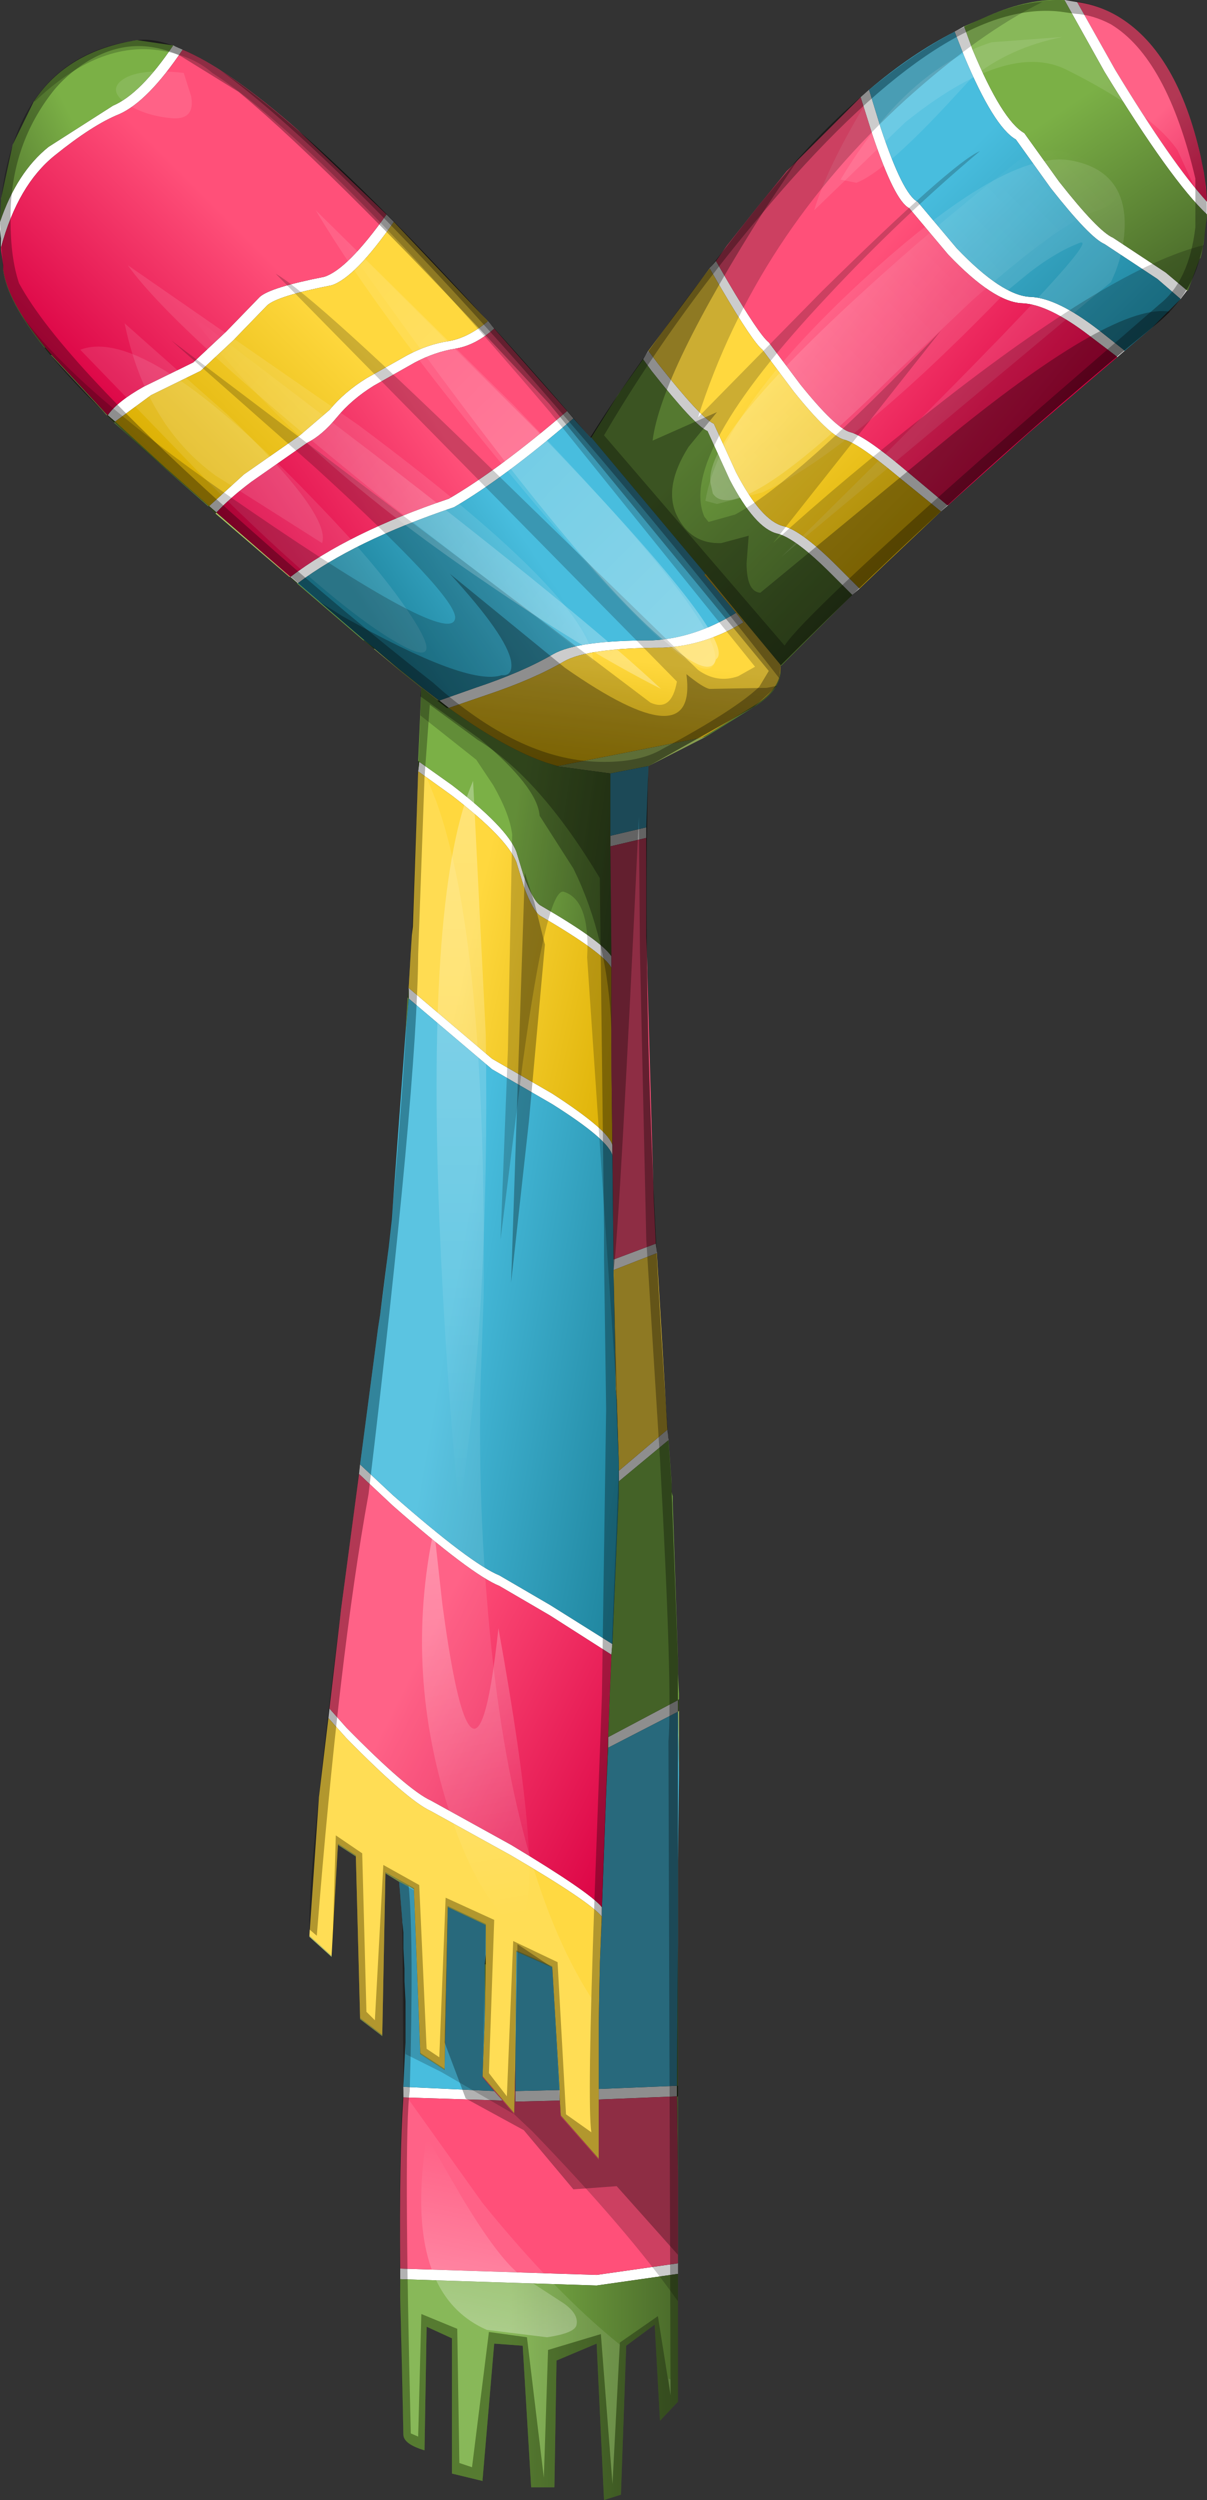 <?xml version="1.0" encoding="UTF-8" standalone="no"?>
<svg xmlns:xlink="http://www.w3.org/1999/xlink" height="118.3px" width="57.15px" xmlns="http://www.w3.org/2000/svg">
  <rect width="100%" height="100%" fill="#333333" stroke="none"/>
  <g transform="matrix(1.0, 0.0, 0.0, 1.0, 8.2, 8.4)">
    <use height="118.3" transform="matrix(1.0, 0.0, 0.0, 1.0, -8.2, -8.4)" width="57.15" xlink:href="#shape0"/>
  </g>
  <defs>
    <g id="shape0" transform="matrix(1.0, 0.0, 0.0, 1.0, 8.2, 8.4)">
      <path d="M42.8 -8.3 Q43.9 -8.15 44.85 -7.55 47.55 -5.85 48.65 -1.0 L48.8 -0.25 48.9 0.45 48.95 1.15 Q47.3 -0.65 44.6 -5.1 L42.8 -8.3" fill="url(#gradient0)" fill-rule="evenodd" stroke="none"/>
      <path d="M42.8 -8.3 L44.6 -5.1 Q47.3 -0.65 48.95 1.15 L48.95 1.75 Q47.25 0.15 44.1 -5.0 L42.2 -8.4 42.8 -8.3 M48.0 5.35 L47.7 5.75 46.6 4.8 44.1 3.15 Q43.4 2.85 41.55 0.5 L39.9 -1.8 Q38.85 -2.4 37.45 -5.75 L37.0 -6.9 37.45 -7.15 37.85 -6.05 Q39.25 -2.7 40.3 -2.1 L41.95 0.2 Q43.8 2.55 44.5 2.85 L47.0 4.5 47.95 5.3 48.0 5.35 M45.05 8.2 L44.7 8.5 44.65 8.45 43.4 7.5 Q41.45 6.0 40.2 5.95 38.85 5.9 36.7 3.65 L34.85 1.45 Q34.15 1.1 33.1 -2.05 L32.55 -3.8 32.95 -4.15 33.5 -2.35 Q34.55 0.8 35.25 1.15 L37.1 3.35 Q39.25 5.6 40.6 5.65 41.85 5.7 43.8 7.2 L45.0 8.15 45.05 8.2 M36.7 15.5 L36.35 15.8 34.2 14.05 Q32.4 12.55 31.75 12.4 31.05 12.2 29.4 10.15 L27.9 8.15 Q27.45 7.8 25.95 5.25 L25.4 4.3 25.7 3.95 26.25 4.9 Q27.75 7.45 28.2 7.8 L29.7 9.8 Q31.35 11.85 32.05 12.05 32.7 12.2 34.5 13.7 L36.65 15.5 36.7 15.5 M32.5 19.45 L32.15 19.75 31.15 18.75 Q29.45 17.05 28.6 16.85 27.55 16.6 26.35 14.3 L25.3 12.0 Q24.7 11.75 22.65 9.15 L22.25 8.6 22.5 8.2 22.95 8.8 Q25.0 11.4 25.6 11.65 L26.65 13.95 Q27.85 16.25 28.9 16.5 29.75 16.7 31.45 18.4 L32.45 19.4 32.5 19.45 M22.4 30.75 L22.4 31.25 20.7 31.65 20.7 31.15 22.4 30.75 M22.85 50.45 L22.9 50.9 20.85 51.7 20.85 51.2 22.85 50.45 M23.4 59.25 L23.45 59.75 21.1 61.7 21.1 61.2 23.4 59.25 M23.9 98.7 L23.9 99.2 20.05 99.75 10.75 99.45 10.75 98.95 20.05 99.25 23.9 98.7 M10.9 90.85 L10.9 90.35 15.2 90.55 15.6 91.0 10.9 90.85 M7.35 72.9 L7.4 72.45 8.2 73.35 Q11.1 76.3 12.2 76.8 L16.0 78.9 Q19.75 81.15 20.3 81.85 L20.3 82.3 Q19.75 81.6 16.0 79.4 L12.2 77.3 Q11.1 76.8 8.2 73.85 L7.35 72.9 M8.8 61.35 L8.85 60.9 10.4 62.35 Q14.1 65.6 15.45 66.15 L17.85 67.55 20.8 69.4 20.75 69.9 17.85 68.05 15.45 66.65 Q14.1 66.1 10.4 62.85 L8.8 61.35 M-8.15 3.3 L-8.15 2.9 -8.2 2.45 -8.2 2.15 -8.2 2.1 Q-7.4 -0.25 -5.9 -1.45 L-2.85 -3.4 Q-1.55 -3.95 0.0 -6.25 L0.1 -6.2 0.45 -6.05 Q-1.2 -3.6 -2.55 -3.0 -3.8 -2.5 -5.6 -1.05 -7.35 0.35 -8.15 3.3 M10.1 1.75 L10.45 2.1 Q8.6 4.75 7.5 5.1 4.95 5.6 4.45 6.05 L2.85 7.7 1.3 9.15 -1.05 10.3 -2.75 11.55 -3.1 11.25 Q-2.65 10.6 -1.4 9.9 L0.95 8.75 2.5 7.3 4.1 5.65 Q4.6 5.2 7.15 4.7 8.25 4.35 10.1 1.75 M14.9 6.8 L15.2 7.15 Q14.3 7.95 13.35 8.1 12.4 8.25 11.45 8.75 L9.5 9.85 Q8.45 10.5 7.75 11.35 7.05 12.2 6.35 12.55 L3.7 14.4 Q2.7 15.15 2.05 15.85 L1.7 15.55 3.35 14.05 6.0 12.2 7.4 11.0 Q8.1 10.15 9.15 9.5 L11.1 8.4 Q12.05 7.9 13.0 7.75 13.95 7.6 14.9 6.8 M18.65 11.05 L18.95 11.4 Q15.7 14.2 13.3 15.6 8.55 17.2 5.9 19.2 L5.55 18.9 Q8.3 16.8 13.05 15.2 15.45 13.8 18.65 11.05 M12.6 24.75 L14.3 24.15 Q16.55 23.4 18.0 22.55 19.15 21.9 22.7 21.9 24.7 21.8 26.65 20.6 L27.0 21.05 Q25.2 22.15 23.2 22.25 19.65 22.25 18.5 22.9 17.05 23.75 14.8 24.5 L13.05 25.1 12.6 24.75 M11.6 28.1 L11.65 27.65 13.2 28.75 Q15.8 30.75 16.25 31.9 L16.6 33.05 Q17.05 34.25 17.4 34.45 20.25 36.1 20.75 36.85 L20.75 37.4 Q20.4 36.7 17.4 34.95 17.05 34.75 16.6 33.55 L16.25 32.4 Q15.8 31.25 13.2 29.25 L11.6 28.1 M20.8 45.8 L20.8 45.85 20.8 46.3 Q20.65 45.55 17.95 43.85 L15.1 42.2 11.15 38.85 11.15 38.35 15.1 41.7 17.95 43.35 Q20.65 45.1 20.8 45.8 M20.6 74.3 L20.6 73.9 20.6 73.8 23.9 72.05 23.9 72.6 20.6 74.3 M18.3 90.5 L18.3 90.85 18.3 91.0 16.2 91.05 16.2 90.55 18.3 90.5 M20.15 90.95 L20.15 90.45 23.85 90.3 23.85 90.8 20.15 90.95" fill="#ffffff" fill-rule="evenodd" stroke="none"/>
      <path d="M48.95 1.75 L48.8 3.05 48.7 3.6 48.65 3.8 48.6 3.85 48.05 5.35 47.95 5.3 47.0 4.5 44.5 2.85 Q43.8 2.55 41.95 0.2 L40.3 -2.1 Q39.25 -2.7 37.85 -6.05 L37.45 -7.15 38.6 -7.65 Q40.55 -8.5 42.2 -8.4 L44.1 -5.0 Q47.25 0.15 48.95 1.75" fill="url(#gradient1)" fill-rule="evenodd" stroke="none"/>
      <path d="M47.7 5.75 L46.35 7.1 45.05 8.2 45.0 8.15 43.8 7.2 Q41.85 5.7 40.6 5.65 39.25 5.6 37.1 3.35 L35.25 1.15 Q34.55 0.8 33.5 -2.35 L32.95 -4.15 Q34.95 -5.85 37.0 -6.9 L37.45 -5.75 Q38.85 -2.4 39.9 -1.8 L41.55 0.5 Q43.4 2.85 44.1 3.15 L46.6 4.8 47.7 5.75" fill="url(#gradient2)" fill-rule="evenodd" stroke="none"/>
      <path d="M48.05 5.35 L48.0 5.35 47.95 5.3 48.05 5.35 M25.25 26.45 L22.6 27.8 22.5 27.85 20.7 28.2 18.1 27.85 18.2 27.85 25.05 26.5 25.25 26.45 M23.95 72.55 L23.95 75.6 23.9 72.6 23.95 72.55 M23.9 90.8 L23.9 94.5 23.85 90.8 23.9 90.8 M10.7 80.65 L10.05 80.25 10.05 80.2 11.4 80.95 11.4 81.0 10.7 80.65 M9.9 87.9 L9.9 87.95 8.85 87.15 8.85 87.1 9.9 87.9 M8.65 79.45 L7.8 78.9 7.8 78.85 8.65 79.4 8.65 79.45 M7.5 84.15 L7.5 84.2 6.45 83.25 6.45 83.2 7.5 84.15 M11.75 24.15 L10.75 23.35 9.5 22.3 9.55 22.3 10.75 23.3 11.75 24.1 12.6 24.75 12.5 24.75 11.75 24.15 M5.5 18.9 L2.0 15.9 2.05 15.85 5.55 18.9 5.5 18.9 M-3.15 11.25 L-5.8 8.4 -5.75 8.4 -3.1 11.25 -3.15 11.25 M20.95 56.95 L21.0 57.85 20.95 57.35 20.95 56.95 M11.7 88.75 L12.85 89.5 12.85 89.55 11.7 88.8 11.7 88.75 M13.0 81.85 L13.0 81.8 14.8 82.65 14.8 82.7 13.0 81.85 M16.25 83.95 L16.25 83.9 17.95 84.65 17.95 84.7 16.25 83.95" fill="#a9c463" fill-rule="evenodd" stroke="none"/>
      <path d="M44.7 8.5 L40.9 11.75 40.55 12.05 37.25 15.0 36.7 15.5 36.65 15.5 34.5 13.7 Q32.7 12.2 32.05 12.05 31.35 11.85 29.7 9.8 L28.2 7.8 Q27.75 7.45 26.25 4.9 L25.7 3.95 26.2 3.25 27.7 1.35 29.05 -0.3 29.4 -0.65 32.55 -3.8 33.1 -2.05 Q34.15 1.1 34.85 1.45 L36.7 3.65 Q38.85 5.9 40.2 5.95 41.45 6.0 43.4 7.5 L44.65 8.45 44.7 8.5" fill="url(#gradient3)" fill-rule="evenodd" stroke="none"/>
      <path d="M36.35 15.8 L33.65 18.35 32.5 19.45 32.45 19.4 31.45 18.4 Q29.75 16.7 28.9 16.5 27.85 16.25 26.65 13.95 L25.6 11.65 Q25.0 11.4 22.95 8.8 L22.5 8.2 23.5 6.85 25.4 4.3 25.95 5.25 Q27.45 7.8 27.9 8.15 L29.4 10.15 Q31.05 12.2 31.75 12.4 32.4 12.55 34.2 14.05 L36.35 15.8" fill="url(#gradient4)" fill-rule="evenodd" stroke="none"/>
      <path d="M32.15 19.75 L30.8 21.1 28.8 23.1 28.75 23.05 27.05 21.0 25.2 18.75 19.8 12.3 21.05 10.3 22.25 8.6 22.65 9.15 Q24.7 11.75 25.3 12.0 L26.35 14.3 Q27.55 16.6 28.6 16.85 29.45 17.05 31.15 18.75 L32.15 19.75" fill="url(#gradient5)" fill-rule="evenodd" stroke="none"/>
      <path d="M18.95 11.4 L19.7 12.25 19.75 12.3 19.8 12.3 25.2 18.75 25.15 18.8 26.65 20.6 Q24.7 21.8 22.7 21.9 19.15 21.9 18.0 22.55 16.55 23.4 14.3 24.15 L12.6 24.75 11.75 24.1 10.75 23.3 9.55 22.3 9.05 21.9 5.9 19.2 Q8.55 17.2 13.3 15.6 15.7 14.2 18.95 11.4" fill="url(#gradient6)" fill-rule="evenodd" stroke="none"/>
      <path d="M-8.05 4.35 L-8.05 4.15 -8.15 3.45 -8.15 3.3 Q-7.35 0.35 -5.6 -1.05 -3.8 -2.5 -2.55 -3.0 -1.2 -3.6 0.45 -6.05 2.45 -5.2 5.5 -2.6 L5.9 -2.25 10.1 1.75 Q8.25 4.35 7.15 4.7 4.6 5.2 4.1 5.65 L2.5 7.3 0.95 8.75 -1.4 9.9 Q-2.65 10.6 -3.1 11.25 L-5.75 8.4 -6.05 8.05 Q-7.85 5.85 -8.05 4.35" fill="url(#gradient7)" fill-rule="evenodd" stroke="none"/>
      <path d="M-8.2 2.1 L-8.15 1.05 -8.15 1.0 -7.6 -1.55 -6.6 -3.6 Q-5.0 -6.0 -1.7 -6.5 L0.0 -6.25 Q-1.55 -3.95 -2.85 -3.4 L-5.9 -1.45 Q-7.4 -0.25 -8.2 2.1" fill="url(#gradient8)" fill-rule="evenodd" stroke="none"/>
      <path d="M10.45 2.1 L14.9 6.8 Q13.95 7.6 13.0 7.75 12.05 7.9 11.1 8.4 L9.15 9.5 Q8.1 10.15 7.4 11.0 L6.0 12.2 3.35 14.05 1.7 15.55 -0.35 13.75 -2.75 11.55 -1.05 10.3 1.3 9.15 2.85 7.7 4.45 6.05 Q4.95 5.6 7.5 5.1 8.6 4.75 10.45 2.1" fill="url(#gradient9)" fill-rule="evenodd" stroke="none"/>
      <path d="M15.2 7.15 L18.65 11.05 Q15.45 13.8 13.05 15.2 8.3 16.8 5.55 18.9 L2.05 15.85 Q2.7 15.15 3.7 14.4 L6.35 12.55 Q7.05 12.2 7.75 11.35 8.45 10.5 9.5 9.85 L11.45 8.75 Q12.4 8.25 13.35 8.1 14.3 7.95 15.2 7.15" fill="url(#gradient10)" fill-rule="evenodd" stroke="none"/>
      <path d="M23.95 72.0 L23.95 72.55 23.9 72.6 23.9 72.05 23.95 72.0 M23.9 90.3 L23.9 90.8 23.85 90.8 23.85 90.3 23.9 90.3 M11.1 38.8 L11.15 38.35 11.15 38.85 11.1 38.8 M11.6 28.1 L11.6 27.6 11.65 27.65 11.6 28.1 M9.5 22.3 L9.0 21.9 9.05 21.9 9.55 22.3 9.5 22.3 M5.85 19.2 L5.5 18.9 5.55 18.9 5.9 19.2 5.85 19.2 M2.0 15.9 L1.65 15.55 1.7 15.55 2.05 15.85 2.0 15.9 M-2.8 11.6 L-3.15 11.25 -3.1 11.25 -2.75 11.55 -2.8 11.6 M-5.8 8.4 L-6.1 8.05 -6.05 8.05 -5.75 8.4 -5.8 8.4 M12.5 24.75 L12.6 24.75 13.05 25.1 12.95 25.1 12.5 24.75 M14.8 84.05 L14.8 84.55 14.75 84.55 14.8 84.05" fill="#2e431a" fill-rule="evenodd" stroke="none"/>
      <path d="M28.8 23.1 L28.75 23.1 Q28.9 24.2 27.5 25.05 L25.25 26.45 25.05 26.5 27.5 25.0 Q28.85 24.15 28.75 23.1 L28.75 23.05 28.8 23.1 M23.9 83.55 L23.9 90.3 23.85 90.3 23.9 83.55 M11.0 40.5 L11.1 38.8 11.15 38.85 11.0 40.5 M9.0 21.9 L5.85 19.2 5.9 19.2 9.05 21.9 9.0 21.9 M1.65 15.55 L-0.35 13.8 -2.8 11.6 -2.75 11.55 -0.35 13.75 1.7 15.55 1.65 15.55 M-6.1 8.05 Q-7.85 5.85 -8.05 4.4 L-8.05 4.35 Q-7.85 5.85 -6.05 8.05 L-6.1 8.05 M14.8 84.55 L14.75 87.2 14.75 84.55 14.8 84.55" fill="#6a973c" fill-rule="evenodd" stroke="none"/>
      <path d="M11.6 27.6 L11.75 24.15 12.5 24.75 12.95 25.1 13.05 25.1 Q15.75 27.05 17.7 27.7 L18.2 27.85 18.1 27.85 20.7 28.2 20.7 31.15 20.7 31.65 20.75 36.85 Q20.25 36.1 17.4 34.45 17.05 34.25 16.6 33.05 L16.25 31.9 Q15.8 30.75 13.2 28.75 L11.65 27.65 11.6 27.6" fill="url(#gradient11)" fill-rule="evenodd" stroke="none"/>
      <path d="M13.05 25.1 L14.8 24.5 Q17.05 23.75 18.5 22.9 19.65 22.25 23.2 22.25 25.2 22.15 27.0 21.05 L27.05 21.0 28.75 23.05 28.75 23.1 Q28.85 24.15 27.5 25.0 L25.05 26.5 18.2 27.85 17.7 27.7 Q15.75 27.05 13.05 25.1" fill="url(#gradient12)" fill-rule="evenodd" stroke="none"/>
      <path d="M11.15 38.35 L11.25 36.65 11.3 35.85 11.35 35.45 11.6 28.1 13.2 29.25 Q15.8 31.25 16.25 32.4 L16.6 33.55 Q17.05 34.75 17.4 34.95 20.4 36.7 20.75 37.4 L20.75 41.05 20.75 41.3 20.75 42.15 20.8 45.8 Q20.65 45.1 17.95 43.35 L15.1 41.7 11.15 38.35" fill="url(#gradient13)" fill-rule="evenodd" stroke="none"/>
      <path d="M26.65 20.6 L25.15 18.8 25.2 18.75 27.05 21.0 27.0 21.05 26.65 20.6" fill="#ffd83d" fill-rule="evenodd" stroke="none"/>
      <path d="M22.5 27.85 L22.45 29.3 22.4 30.75 20.7 31.15 20.7 28.2 22.5 27.85 M23.95 75.6 L23.9 79.7 23.9 80.05 23.9 80.1 23.9 80.7 23.9 81.4 23.9 81.7 23.9 83.55 23.85 90.3 20.15 90.45 20.15 87.3 20.2 84.65 20.2 84.55 20.3 82.3 20.3 81.85 20.5 76.45 20.6 74.3 23.9 72.6 23.95 75.6 M10.9 90.35 L10.9 90.3 11.0 88.25 11.0 87.3 11.0 86.3 10.95 85.35 10.95 84.75 10.9 83.8 10.9 83.6 10.9 83.3 10.9 83.2 10.9 83.05 10.85 82.55 10.85 82.5 10.7 80.65 11.4 81.0 11.7 88.75 11.7 88.8 12.85 89.55 12.85 89.5 13.0 81.85 14.8 82.7 14.8 84.05 14.75 84.55 14.75 87.2 14.65 89.85 14.65 89.9 15.2 90.55 10.9 90.35 M16.2 89.15 L16.25 83.95 17.95 84.7 18.3 90.5 16.2 90.55 16.2 89.15" fill="#48bdde" fill-rule="evenodd" stroke="none"/>
      <path d="M22.4 31.25 L22.4 35.2 22.4 35.9 22.45 37.4 22.45 37.6 22.75 48.3 22.85 50.45 20.85 51.2 20.8 46.3 20.8 45.85 20.8 45.8 20.75 42.15 20.75 41.3 20.75 41.05 20.75 37.4 20.75 36.85 20.7 31.65 22.4 31.25 M23.9 94.5 L23.9 98.7 20.05 99.25 10.75 98.95 Q10.7 93.75 10.9 90.85 L15.6 91.0 15.2 90.55 14.65 89.9 14.65 89.85 16.15 91.6 16.2 89.15 16.2 90.55 16.2 91.05 18.3 91.0 18.3 90.85 18.35 91.7 20.15 93.75 20.15 90.95 23.85 90.8 23.9 94.5" fill="#ff5079" fill-rule="evenodd" stroke="none"/>
      <path d="M22.9 50.9 L23.35 58.45 23.4 59.25 21.1 61.2 21.1 61.7 21.1 62.3 21.1 61.2 21.1 60.85 21.0 57.95 21.0 57.85 20.95 56.95 20.85 51.7 22.9 50.9" fill="#ffd83e" fill-rule="evenodd" stroke="none"/>
      <path d="M8.85 60.9 L9.7 54.45 9.8 53.8 10.2 50.65 10.25 50.2 10.35 49.3 11.0 40.5 11.15 38.85 15.1 42.2 17.95 43.85 Q20.65 45.55 20.8 46.3 L20.85 51.2 20.85 51.7 20.95 56.95 20.95 57.35 21.0 57.85 21.0 57.95 21.1 60.85 21.1 61.2 21.1 62.3 20.8 69.4 17.85 67.55 15.45 66.15 Q14.1 65.6 10.4 62.35 L8.85 60.9" fill="url(#gradient14)" fill-rule="evenodd" stroke="none"/>
      <path d="M23.45 59.75 L23.6 61.75 23.6 61.8 23.6 62.0 23.6 62.05 23.6 62.15 23.6 62.2 23.65 62.4 23.65 62.45 23.65 62.7 23.9 70.1 23.9 70.15 23.9 70.5 23.9 70.8 23.95 71.75 23.95 72.0 23.9 72.05 20.6 73.8 20.6 73.9 20.6 74.3 20.5 76.45 20.65 72.3 20.75 69.9 20.8 69.4 21.1 62.3 21.1 61.7 23.45 59.75" fill="url(#gradient15)" fill-rule="evenodd" stroke="none"/>
      <path d="M7.4 72.45 L7.95 67.75 8.8 61.35 10.4 62.85 Q14.1 66.1 15.45 66.65 L17.85 68.05 20.75 69.9 20.65 72.3 20.5 76.45 20.3 81.85 Q19.75 81.15 16.0 78.9 L12.2 76.8 Q11.1 76.3 8.2 73.35 L7.4 72.45" fill="url(#gradient16)" fill-rule="evenodd" stroke="none"/>
      <path d="M10.05 80.25 L9.9 87.9 8.85 87.1 8.65 79.45 8.65 79.4 7.8 78.85 7.8 78.9 7.5 84.15 6.45 83.2 6.9 76.65 7.35 72.9 8.2 73.85 Q11.1 76.8 12.2 77.3 L16.0 79.4 Q19.75 81.6 20.3 82.3 L20.2 84.55 20.2 84.65 20.15 87.3 20.15 90.45 20.15 90.95 20.15 93.75 18.35 91.7 18.3 90.85 18.3 90.5 17.95 84.7 17.95 84.65 16.25 83.9 16.25 83.95 16.2 89.15 16.15 91.6 14.65 89.85 14.75 87.2 14.8 84.55 14.8 84.05 14.8 82.7 14.8 82.65 13.0 81.8 13.0 81.85 12.85 89.5 11.7 88.75 11.4 81.0 11.4 80.95 10.05 80.2 10.05 80.25" fill="#ffd942" fill-rule="evenodd" stroke="none"/>
      <path d="M23.9 99.2 L23.9 104.9 23.9 105.2 23.9 105.25 23.05 106.15 22.8 101.6 21.45 102.6 21.2 109.65 20.4 109.9 20.05 102.5 18.15 103.3 18.05 109.3 16.95 109.3 16.55 102.6 15.2 102.5 14.65 108.95 14.65 109.0 13.2 108.65 13.2 102.25 12.0 101.7 11.9 107.55 Q10.9 107.25 10.9 106.8 L10.75 100.3 10.75 99.45 20.05 99.75 23.9 99.2" fill="url(#gradient17)" fill-rule="evenodd" stroke="none"/>
      <path d="M42.7 -7.75 Q43.55 -7.7 44.4 -7.25 47.05 -5.65 48.4 0.05 L48.4 0.55 47.55 -1.3 Q46.3 -3.1 42.3 -5.1 39.5 -6.5 34.65 -2.6 L30.35 1.55 Q30.95 -0.45 32.75 -3.45 38.1 -8.3 42.0 -7.85 L42.7 -7.75 M42.55 -0.8 Q45.15 -0.3 45.05 2.4 45.0 3.7 44.4 4.95 L28.8 17.95 Q44.55 2.45 42.9 3.1 41.85 3.5 40.6 4.45 L39.5 5.35 Q32.1 13.0 27.9 14.9 L25.75 15.45 25.2 15.3 Q25.9 11.1 32.6 4.9 39.45 -1.4 42.55 -0.8 M34.6 -5.4 L33.45 -4.55 34.6 -5.4 M0.5 -4.95 L0.85 -3.85 Q1.05 -2.75 0.0 -2.8 -1.25 -2.9 -2.15 -3.45 -3.05 -4.05 -2.5 -4.55 -1.75 -5.2 0.5 -4.95 M8.75 11.7 Q19.7 19.85 19.9 22.9 L10.05 15.3 Q0.05 7.25 -2.15 4.15 L8.75 11.7 M11.9 28.4 L11.95 28.25 12.45 29.5 Q14.85 36.1 14.7 52.95 L14.55 57.2 Q14.45 62.4 14.85 67.2 15.85 80.0 19.8 86.15 19.65 91.55 19.8 92.5 L18.6 91.65 18.2 84.45 16.1 83.45 15.8 90.8 14.95 89.7 15.2 82.45 12.9 81.4 12.6 88.95 12.0 88.55 11.65 80.8 9.95 79.85 9.55 87.2 9.15 86.8 8.95 79.3 7.7 78.45 7.5 84.2 6.45 83.25 6.45 82.3 6.45 82.9 6.8 83.2 Q7.85 69.95 9.25 62.3 11.55 43.1 11.6 36.75 L11.9 28.4 M6.85 15.45 Q9.9 18.6 11.3 20.8 12.8 23.1 11.05 22.25 8.05 20.75 1.55 14.3 L-4.4 8.15 Q-1.25 6.95 6.85 15.45 M6.75 1.55 L16.15 10.8 Q26.1 21.1 25.65 22.9 25.15 24.9 17.05 15.35 9.9 6.85 6.75 1.55 M23.55 104.95 L23.45 104.15 23.55 104.2 23.55 104.95 M17.75 102.8 L17.55 108.85 16.75 102.2 14.95 101.95 14.15 108.35 13.55 108.15 13.45 101.8 11.75 101.1 11.6 106.9 11.25 106.75 Q10.95 93.8 11.15 90.95 L14.65 95.85 Q18.1 100.1 21.15 102.55 L20.8 109.15 20.25 102.05 17.75 102.8" fill="#ffffff" fill-opacity="0.102" fill-rule="evenodd" stroke="none"/>
      <path d="M34.7 -3.7 Q27.6 2.75 24.85 11.35 L30.75 5.35 Q36.9 -0.7 38.2 -1.25 34.45 1.9 30.95 5.65 23.9 13.15 25.15 16.05 L25.35 16.3 26.6 15.95 Q29.45 14.45 36.35 7.25 L28.4 17.3 Q31.8 14.2 36.1 10.85 44.5 4.25 48.8 3.2 L48.6 3.85 Q48.1 5.75 46.35 7.1 37.55 14.3 28.75 23.1 28.9 24.2 27.5 25.05 L25.25 26.45 22.6 27.8 22.5 27.85 Q22.1 42.15 23.6 61.8 L23.6 62.05 23.9 70.15 23.9 79.7 23.9 80.1 23.9 100.5 Q21.5 97.1 17.0 92.45 L16.15 91.65 16.25 83.95 17.95 84.7 18.35 91.75 20.15 93.8 20.15 87.35 Q20.15 84.4 20.65 72.35 L21.1 60.9 21.0 57.55 19.6 36.9 Q19.75 34.2 18.5 33.8 17.7 33.55 16.55 41.9 L15.5 50.25 15.85 41.25 16.05 31.1 Q15.95 30.15 15.15 28.75 L14.35 27.55 11.7 25.45 11.75 24.15 10.75 23.35 -0.35 13.8 Q-5.45 9.35 -7.15 6.55 -4.45 10.25 3.7 15.8 13.2 22.3 13.35 20.85 13.45 19.85 6.7 13.7 L-0.1 7.7 22.6 24.85 Q23.6 25.3 23.85 23.85 L4.85 4.55 Q6.75 5.65 15.55 14.25 L24.85 23.3 Q25.75 23.95 26.75 23.6 L27.55 23.15 17.8 11.05 Q7.0 -1.65 1.85 -4.95 0.95 -5.75 -0.55 -6.0 -3.5 -6.5 -6.55 -3.6 L-6.6 -3.6 Q-5.0 -6.0 -1.7 -6.5 3.05 -7.15 19.7 12.25 L19.75 12.3 Q22.4 8.05 27.7 1.35 33.0 -5.35 38.6 -7.65 39.95 -8.25 41.15 -8.3 38.2 -6.85 34.7 -3.7 M10.7 80.65 L11.4 81.05 11.7 88.8 12.85 89.55 13.0 81.85 14.8 82.7 14.65 89.9 16.15 91.65 12.7 89.65 11.0 88.8 10.85 82.55 10.7 80.65" fill="#000000" fill-opacity="0.2" fill-rule="evenodd" stroke="none"/>
      <path d="M47.2 6.35 L46.35 7.1 Q37.55 14.3 28.75 23.1 L28.7 23.7 Q22.95 16.3 16.35 8.8 7.5 -1.2 2.2 -5.1 8.0 -1.35 19.7 12.25 L19.75 12.3 Q22.4 8.05 27.7 1.35 L29.65 -0.95 28.05 1.45 Q23.1 9.25 22.7 12.45 L25.75 11.1 24.4 12.75 Q23.2 14.65 23.85 16.0 24.5 17.35 25.95 17.3 L27.25 16.95 27.15 18.25 Q27.15 19.6 27.8 19.65 L36.9 12.15 Q44.6 5.9 47.2 6.35 M8.0 20.75 Q13.95 24.1 15.55 23.55 16.1 23.6 16.0 22.9 15.8 21.7 13.1 18.75 L18.55 23.2 Q24.85 27.6 24.3 23.5 25.1 24.15 25.4 24.2 L28.1 24.15 28.6 24.05 27.5 25.05 22.6 27.8 22.5 27.85 Q22.1 42.15 23.6 61.8 L23.6 62.05 23.9 70.15 23.9 80.1 23.9 98.3 21.0 95.05 18.95 95.2 16.6 92.4 13.85 90.9 12.85 88.25 13.0 81.85 14.8 82.7 14.65 89.9 16.15 91.65 16.3 83.6 17.95 84.7 18.35 91.75 20.15 93.8 20.15 87.35 Q20.15 84.4 20.65 72.35 L21.1 60.9 Q20.85 56.25 20.75 41.1 L20.75 40.35 Q20.6 36.05 18.95 32.7 L17.35 30.2 Q17.25 28.85 14.5 26.55 L11.7 24.55 11.75 24.15 10.75 23.35 6.9 20.05 8.0 20.75 M16.85 44.6 L16.0 52.3 16.65 32.9 17.1 34.3 17.6 36.3 16.85 44.6" fill="#000000" fill-opacity="0.302" fill-rule="evenodd" stroke="none"/>
      <path d="M42.7 -7.75 L42.0 -7.85 Q36.4 -8.5 27.8 1.8 23.5 6.9 20.4 12.2 L28.95 22.15 Q29.9 20.7 38.4 13.2 L46.7 6.0 Q48.1 4.9 48.4 2.35 L48.4 0.05 Q47.05 -5.65 44.4 -7.25 43.55 -7.7 42.7 -7.75 M44.85 -7.55 Q47.55 -5.85 48.65 -1.0 49.25 1.6 48.6 3.85 48.1 5.75 46.35 7.1 37.55 14.3 28.75 23.1 28.9 24.2 27.5 25.05 L22.6 27.8 22.5 27.85 Q22.1 42.15 23.6 61.8 L23.6 62.05 23.9 70.15 23.9 80.1 23.9 105.25 23.05 106.15 22.8 101.6 21.45 102.6 21.2 109.65 20.4 109.9 20.05 102.5 18.15 103.3 18.05 109.3 16.95 109.3 16.55 102.6 15.2 102.5 14.65 109.0 13.2 108.65 13.2 102.25 12.0 101.7 11.9 107.55 Q10.9 107.25 10.9 106.8 10.55 95.1 10.9 90.35 L10.85 82.55 10.7 80.65 10.05 80.25 9.9 87.95 8.85 87.15 8.65 79.45 7.8 78.9 7.55 83.65 7.7 78.45 8.95 79.3 9.15 86.8 9.55 87.2 9.95 79.85 11.65 80.8 12.0 88.55 12.6 88.95 12.9 81.4 15.2 82.45 14.95 89.7 15.8 90.8 16.1 83.45 18.2 84.45 18.6 91.65 19.8 92.5 Q19.6 91.2 19.95 81.4 L20.3 71.85 20.5 58.3 20.4 51.1 20.4 49.8 20.2 33.15 Q17.35 28.4 14.4 26.6 L12.15 24.95 11.9 28.4 11.6 36.75 Q11.55 43.1 9.25 62.3 7.85 69.95 6.8 83.2 L6.45 82.9 Q6.4 79.8 7.95 67.75 L9.7 54.45 Q10.65 48.4 11.35 34.65 L11.75 24.15 10.75 23.35 -0.35 13.8 Q-7.6 7.5 -8.05 4.4 L-8.2 2.15 -8.15 1.05 Q-7.35 -5.75 -1.7 -6.5 3.05 -7.15 19.7 12.25 L19.75 12.3 Q22.4 8.05 27.7 1.35 33.0 -5.35 38.6 -7.65 42.25 -9.2 44.85 -7.55 M22.1 36.6 L22.05 30.25 Q21.15 49.5 20.85 51.75 L21.1 60.9 20.65 72.35 Q20.15 84.4 20.15 87.35 L20.15 93.8 18.35 91.75 17.95 84.7 16.25 83.95 16.15 91.65 14.65 89.9 14.8 82.7 13.0 81.85 12.85 89.55 11.7 88.8 11.4 81.0 11.15 80.85 Q11.4 83.4 11.2 90.55 10.9 92.75 11.25 106.75 L11.6 106.9 11.75 101.1 13.45 101.8 13.55 108.15 14.15 108.35 14.95 101.95 16.75 102.2 17.55 108.85 17.75 102.8 20.25 102.05 20.8 109.15 21.15 102.45 22.95 101.2 23.55 104.95 23.45 74.0 Q23.65 71.55 23.05 60.65 L22.4 50.25 22.1 36.6 M3.1 -4.05 L0.35 -5.75 Q-1.9 -6.8 -4.05 -5.5 -5.1 -4.85 -5.75 -4.0 -7.75 -1.4 -7.7 2.05 -7.7 3.8 -7.3 5.0 -5.25 8.8 3.7 16.7 8.2 20.7 12.3 23.9 16.35 27.55 20.15 27.65 22.05 27.7 23.15 27.05 26.6 25.2 27.75 24.1 L28.2 23.35 17.8 10.7 Q7.8 -0.15 3.1 -4.05" fill="#000000" fill-opacity="0.302" fill-rule="evenodd" stroke="none"/>
      <path d="M42.1 -6.65 Q39.6 -6.15 37.8 -4.7 L36.55 -3.35 Q33.65 -0.25 32.35 0.25 L31.6 0.1 Q34.7 -5.1 38.75 -6.4 L42.1 -6.65 M2.0 14.1 Q-1.3 11.7 -2.3 6.9 L2.55 11.2 Q7.5 15.95 7.05 17.3 L2.0 14.1" fill="#ffffff" fill-opacity="0.102" fill-rule="evenodd" stroke="none"/>
      <path d="M43.65 1.6 Q42.0 2.15 37.85 5.8 L34.05 9.4 Q28.55 14.85 26.45 15.25 25.8 15.35 25.55 14.95 L25.45 14.5 Q25.05 12.4 32.45 5.6 36.1 2.25 39.9 -0.7 L39.95 -0.75 Q41.65 -1.9 43.65 -0.55 45.75 0.95 43.65 1.6" fill="url(#gradient18)" fill-rule="evenodd" stroke="none"/>
      <path d="M23.05 21.75 Q18.3 17.6 7.65 2.45 L17.15 11.9 Q26.9 22.0 25.7 22.8 25.45 23.85 23.05 21.75" fill="url(#gradient19)" fill-rule="evenodd" stroke="none"/>
      <path d="M9.65 13.2 Q19.25 20.6 23.1 24.2 19.35 22.3 14.7 19.1 5.4 12.8 0.85 6.5 L9.65 13.2" fill="url(#gradient20)" fill-rule="evenodd" stroke="none"/>
      <path d="M14.8 40.55 Q15.0 53.6 13.55 63.1 12.9 56.6 12.6 49.25 12.0 33.65 14.2 28.55 L14.8 40.55" fill="url(#gradient21)" fill-rule="evenodd" stroke="none"/>
      <path d="M13.65 95.55 Q15.45 98.55 16.5 99.3 L18.5 100.6 Q19.2 101.1 19.1 101.6 19.05 102.0 17.7 102.2 L14.85 101.85 Q10.85 100.1 12.0 92.7 L13.65 95.55" fill="url(#gradient22)" fill-rule="evenodd" stroke="none"/>
      <path d="M12.75 67.55 Q13.35 72.0 13.9 73.05 14.75 74.7 15.4 68.65 17.6 80.8 16.5 82.35 16.05 82.95 15.05 81.55 14.0 80.1 13.15 77.55 10.9 70.75 12.35 63.95 L12.75 67.55" fill="url(#gradient23)" fill-rule="evenodd" stroke="none"/>
    </g>
    <linearGradient gradientTransform="matrix(0.004, 0.004, -0.002, 0.002, 48.05, -2.2)" gradientUnits="userSpaceOnUse" id="gradient0" spreadMethod="pad" x1="-819.2" x2="819.2">
      <stop offset="0.333" stop-color="#ff5079"/>
      <stop offset="1.0" stop-color="#db0244"/>
    </linearGradient>
    <linearGradient gradientTransform="matrix(0.006, 0.008, -0.003, 0.002, 43.75, -1.6)" gradientUnits="userSpaceOnUse" id="gradient1" spreadMethod="pad" x1="-819.2" x2="819.2">
      <stop offset="0.361" stop-color="#7bb046"/>
      <stop offset="1.0" stop-color="#486729"/>
    </linearGradient>
    <linearGradient gradientTransform="matrix(0.008, 0.007, -0.003, 0.003, 40.1, 1.05)" gradientUnits="userSpaceOnUse" id="gradient2" spreadMethod="pad" x1="-819.2" x2="819.2">
      <stop offset="0.306" stop-color="#48bdde"/>
      <stop offset="1.0" stop-color="#1e849d"/>
    </linearGradient>
    <linearGradient gradientTransform="matrix(0.008, 0.007, -0.005, 0.006, 34.9, 6.35)" gradientUnits="userSpaceOnUse" id="gradient3" spreadMethod="pad" x1="-819.2" x2="819.2">
      <stop offset="0.333" stop-color="#ff5079"/>
      <stop offset="1.0" stop-color="#db0244"/>
    </linearGradient>
    <linearGradient gradientTransform="matrix(0.007, 0.006, -0.003, 0.003, 29.0, 12.1)" gradientUnits="userSpaceOnUse" id="gradient4" spreadMethod="pad" x1="-819.2" x2="819.2">
      <stop offset="0.333" stop-color="#ffd83e"/>
      <stop offset="1.0" stop-color="#dbaf02"/>
    </linearGradient>
    <linearGradient gradientTransform="matrix(0.006, 0.007, -0.002, 0.002, 25.5, 15.85)" gradientUnits="userSpaceOnUse" id="gradient5" spreadMethod="pad" x1="-819.2" x2="819.2">
      <stop offset="0.333" stop-color="#6a973c"/>
      <stop offset="1.0" stop-color="#486729"/>
    </linearGradient>
    <linearGradient gradientTransform="matrix(-0.006, 0.004, -0.004, -0.006, 15.9, 20.1)" gradientUnits="userSpaceOnUse" id="gradient6" spreadMethod="pad" x1="-819.2" x2="819.2">
      <stop offset="0.306" stop-color="#48bdde"/>
      <stop offset="1.0" stop-color="#1e849d"/>
    </linearGradient>
    <linearGradient gradientTransform="matrix(-0.007, 0.007, -0.006, -0.006, -0.1, 3.05)" gradientUnits="userSpaceOnUse" id="gradient7" spreadMethod="pad" x1="-819.2" x2="819.2">
      <stop offset="0.333" stop-color="#ff5079"/>
      <stop offset="1.0" stop-color="#db0244"/>
    </linearGradient>
    <linearGradient gradientTransform="matrix(-0.005, 0.004, -0.001, -0.002, -6.0, -2.05)" gradientUnits="userSpaceOnUse" id="gradient8" spreadMethod="pad" x1="-819.2" x2="819.2">
      <stop offset="0.361" stop-color="#7bb046"/>
      <stop offset="1.0" stop-color="#486729"/>
    </linearGradient>
    <linearGradient gradientTransform="matrix(-0.008, 0.006, -0.003, -0.003, 6.05, 9.1)" gradientUnits="userSpaceOnUse" id="gradient9" spreadMethod="pad" x1="-819.2" x2="819.2">
      <stop offset="0.333" stop-color="#ffd83e"/>
      <stop offset="1.0" stop-color="#dbaf02"/>
    </linearGradient>
    <linearGradient gradientTransform="matrix(-0.008, 0.006, -0.002, -0.003, 10.35, 13.35)" gradientUnits="userSpaceOnUse" id="gradient10" spreadMethod="pad" x1="-819.2" x2="819.2">
      <stop offset="0.333" stop-color="#ff5079"/>
      <stop offset="1.0" stop-color="#db0244"/>
    </linearGradient>
    <linearGradient gradientTransform="matrix(0.006, 9.0E-4, -0.001, 0.007, 17.5, 30.75)" gradientUnits="userSpaceOnUse" id="gradient11" spreadMethod="pad" x1="-819.2" x2="819.2">
      <stop offset="0.361" stop-color="#7bb046"/>
      <stop offset="1.0" stop-color="#486729"/>
    </linearGradient>
    <linearGradient gradientTransform="matrix(-7.0E-4, 0.005, -0.009, -0.001, 20.95, 24.15)" gradientUnits="userSpaceOnUse" id="gradient12" spreadMethod="pad" x1="-819.2" x2="819.2">
      <stop offset="0.333" stop-color="#ffd83e"/>
      <stop offset="1.0" stop-color="#dbaf02"/>
    </linearGradient>
    <linearGradient gradientTransform="matrix(0.008, 0.002, -0.002, 0.009, 16.15, 36.9)" gradientUnits="userSpaceOnUse" id="gradient13" spreadMethod="pad" x1="-819.2" x2="819.2">
      <stop offset="0.333" stop-color="#ffd83e"/>
      <stop offset="1.0" stop-color="#dbaf02"/>
    </linearGradient>
    <linearGradient gradientTransform="matrix(0.009, 0.002, -0.003, 0.017, 16.0, 54.15)" gradientUnits="userSpaceOnUse" id="gradient14" spreadMethod="pad" x1="-819.2" x2="819.2">
      <stop offset="0.306" stop-color="#48bdde"/>
      <stop offset="1.0" stop-color="#1e849d"/>
    </linearGradient>
    <linearGradient gradientTransform="matrix(0.005, 0.0, 0.0, 0.01, 25.4, 68.1)" gradientUnits="userSpaceOnUse" id="gradient15" spreadMethod="pad" x1="-819.2" x2="819.2">
      <stop offset="0.361" stop-color="#7bb046"/>
      <stop offset="1.0" stop-color="#486729"/>
    </linearGradient>
    <linearGradient gradientTransform="matrix(0.011, 0.005, -0.004, 0.008, 14.55, 71.55)" gradientUnits="userSpaceOnUse" id="gradient16" spreadMethod="pad" x1="-819.2" x2="819.2">
      <stop offset="0.333" stop-color="#ff5079"/>
      <stop offset="1.0" stop-color="#db0244"/>
    </linearGradient>
    <linearGradient gradientTransform="matrix(0.008, 0.0, 0.0, 0.006, 17.7, 104.55)" gradientUnits="userSpaceOnUse" id="gradient17" spreadMethod="pad" x1="-819.2" x2="819.2">
      <stop offset="0.361" stop-color="#7bb046"/>
      <stop offset="1.0" stop-color="#486729"/>
    </linearGradient>
    <linearGradient gradientTransform="matrix(0.011, -0.01, 0.002, 0.002, 34.3, 7.0)" gradientUnits="userSpaceOnUse" id="gradient18" spreadMethod="pad" x1="-819.2" x2="819.2">
      <stop offset="0.0" stop-color="#ffffff" stop-opacity="0.2"/>
      <stop offset="1.0" stop-color="#ffffff" stop-opacity="0.0"/>
    </linearGradient>
    <linearGradient gradientTransform="matrix(-0.011, -0.012, 0.001, -0.001, 16.45, 12.85)" gradientUnits="userSpaceOnUse" id="gradient19" spreadMethod="pad" x1="-819.2" x2="819.2">
      <stop offset="0.0" stop-color="#ffffff" stop-opacity="0.302"/>
      <stop offset="1.0" stop-color="#ffffff" stop-opacity="0.0"/>
    </linearGradient>
    <linearGradient gradientTransform="matrix(-0.014, -0.011, 7.0E-4, -8.0E-4, 11.6, 15.8)" gradientUnits="userSpaceOnUse" id="gradient20" spreadMethod="pad" x1="-819.2" x2="819.2">
      <stop offset="0.0" stop-color="#ffffff" stop-opacity="0.302"/>
      <stop offset="1.0" stop-color="#ffffff" stop-opacity="0.0"/>
    </linearGradient>
    <linearGradient gradientTransform="matrix(-4.0E-4, 0.021, -0.002, 0.0, 13.65, 45.85)" gradientUnits="userSpaceOnUse" id="gradient21" spreadMethod="pad" x1="-819.2" x2="819.2">
      <stop offset="0.0" stop-color="#ffffff" stop-opacity="0.302"/>
      <stop offset="1.0" stop-color="#ffffff" stop-opacity="0.0"/>
    </linearGradient>
    <linearGradient gradientTransform="matrix(0.001, -0.005, 0.005, 0.001, 15.3, 97.8)" gradientUnits="userSpaceOnUse" id="gradient22" spreadMethod="pad" x1="-819.2" x2="819.2">
      <stop offset="0.0" stop-color="#ffffff" stop-opacity="0.302"/>
      <stop offset="1.0" stop-color="#ffffff" stop-opacity="0.0"/>
    </linearGradient>
    <linearGradient gradientTransform="matrix(0.002, 0.011, -0.003, 5.0E-4, 14.15, 73.25)" gradientUnits="userSpaceOnUse" id="gradient23" spreadMethod="pad" x1="-819.2" x2="819.2">
      <stop offset="0.0" stop-color="#ffffff" stop-opacity="0.302"/>
      <stop offset="1.0" stop-color="#ffffff" stop-opacity="0.0"/>
    </linearGradient>
  </defs>
</svg>
